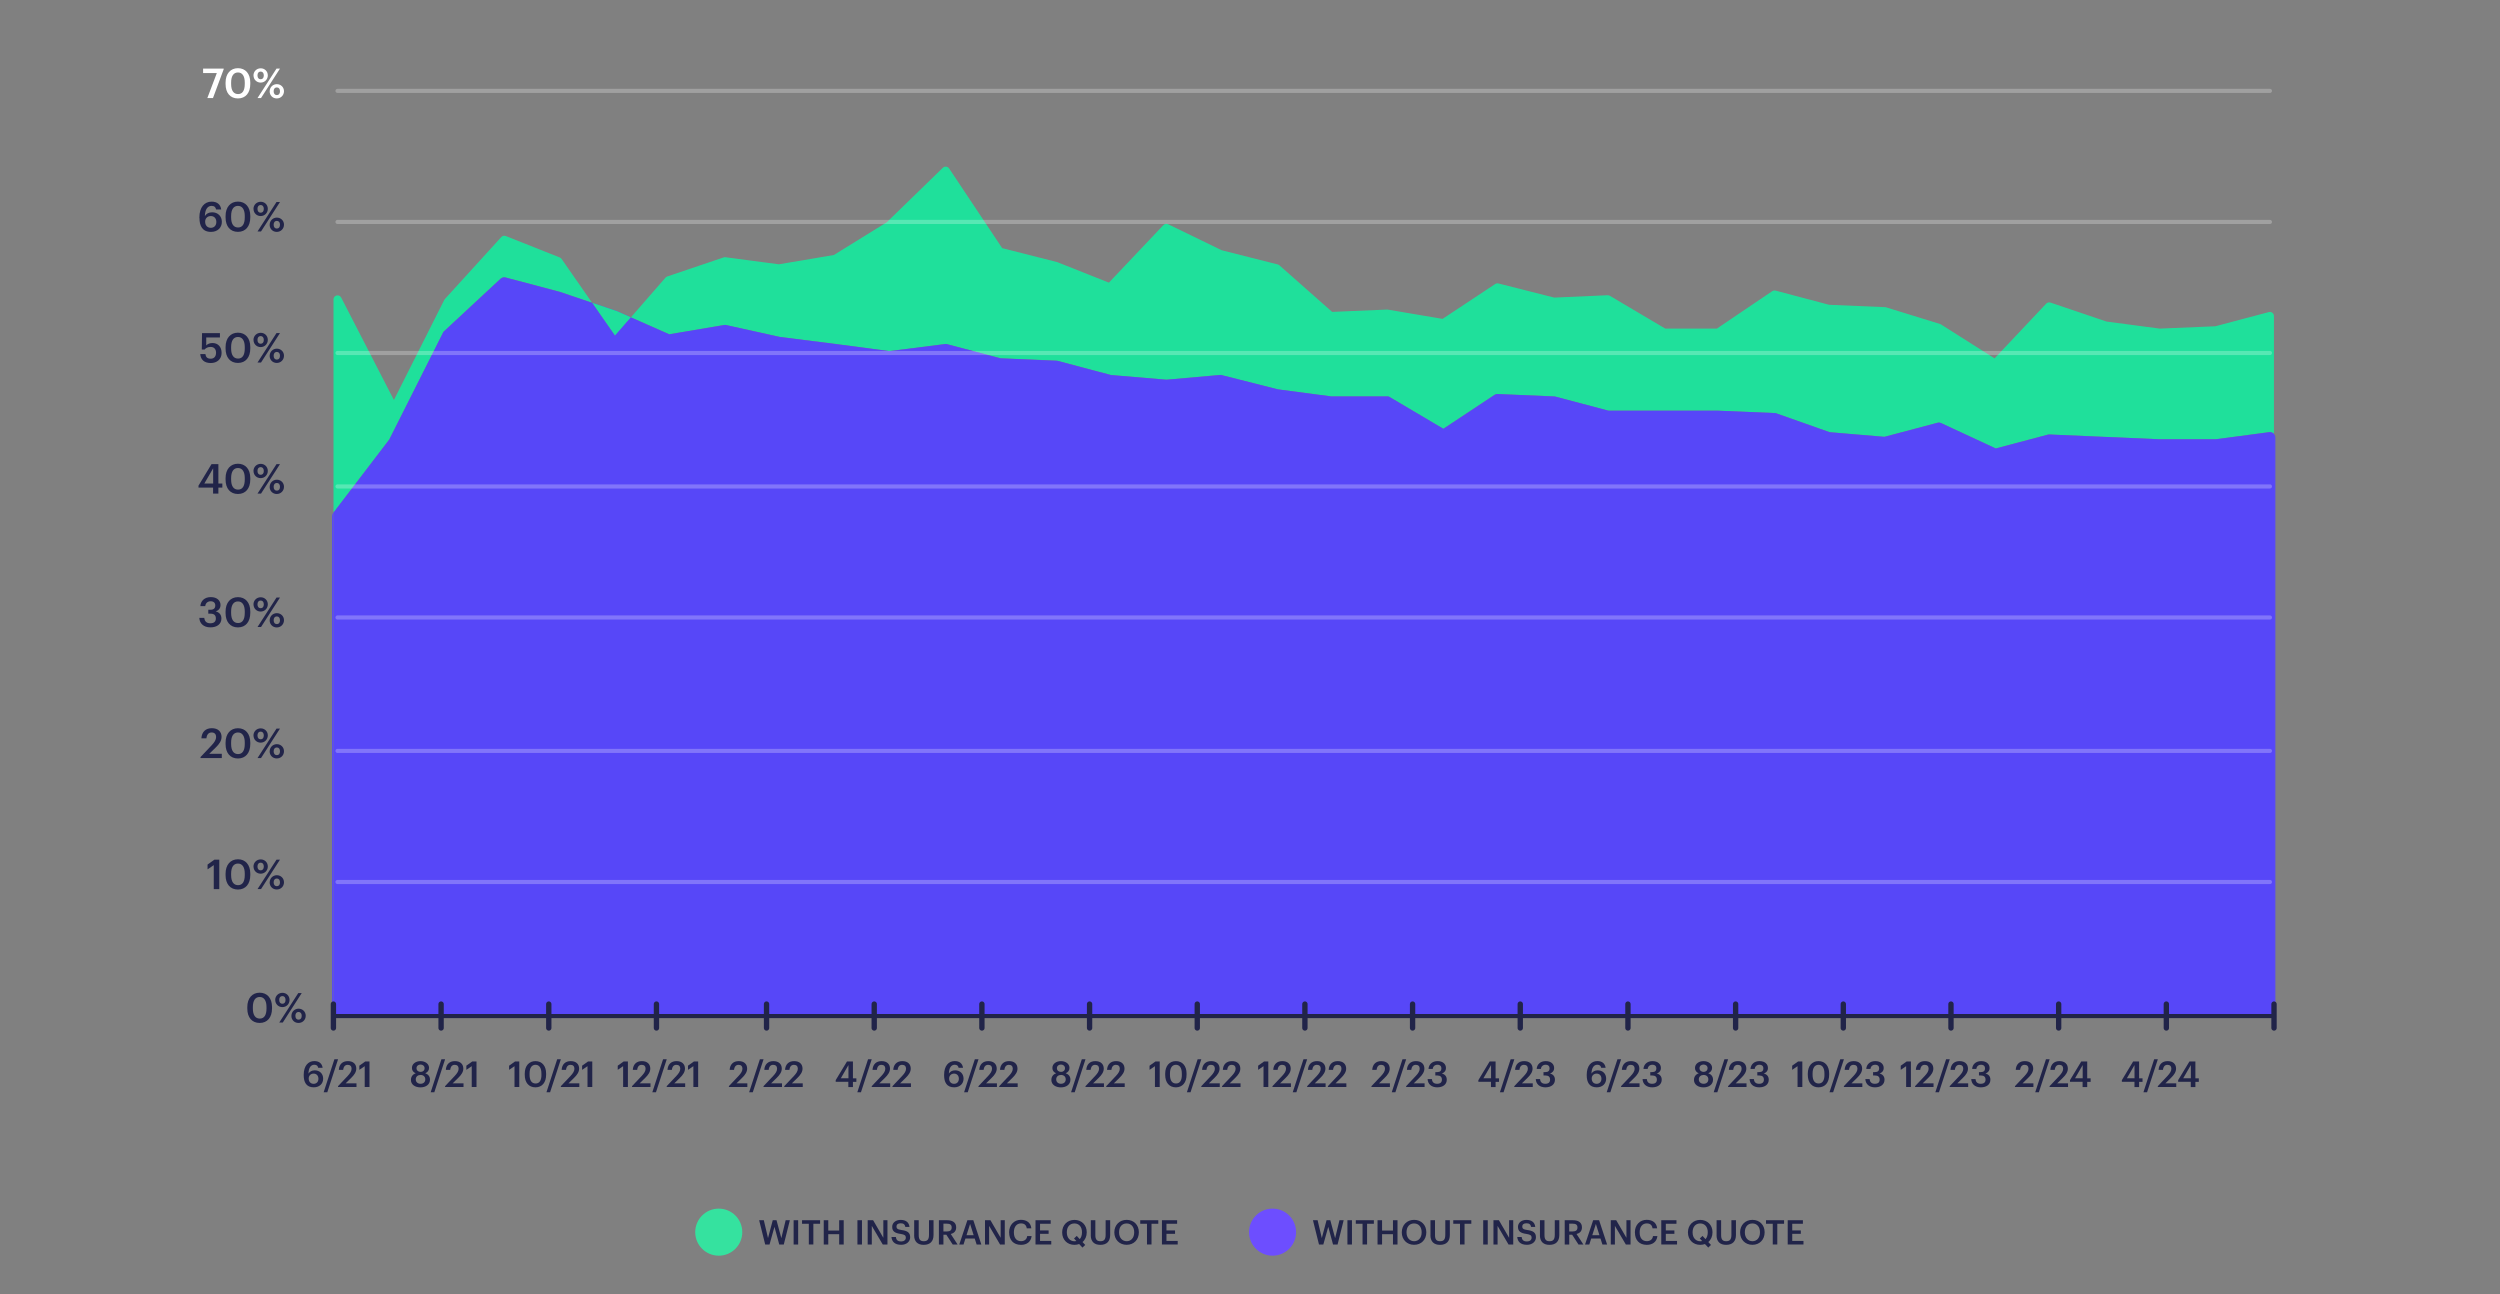 <?xml version="1.0" encoding="UTF-8"?><svg xmlns="http://www.w3.org/2000/svg" viewBox="0 0 612 316.83"><rect x="0" y="0" width="612" height="316.83" fill="#808080" stroke="none"/><defs><style>.cls-1{fill:#6d4eff;}.cls-1,.cls-2,.cls-3,.cls-4,.cls-5,.cls-6,.cls-7,.cls-8{stroke-width:0px;}.cls-2,.cls-4{fill:#5747f8;}.cls-3,.cls-4{mix-blend-mode:multiply;}.cls-3,.cls-8{fill:#1fe09b;}.cls-9{stroke-width:1.01px;}.cls-9,.cls-10,.cls-11{fill:none;stroke-linecap:round;stroke-linejoin:round;}.cls-9,.cls-11{stroke:#212449;}.cls-5{fill:#212449;}.cls-6{fill:#35e29f;}.cls-10{stroke:#fff;stroke-width:1.01px;}.cls-11{stroke-width:1.31px;}.cls-12{opacity:.25;}.cls-13{isolation:isolate;}.cls-7{fill:#fff;}</style></defs><g class="cls-13"><g id="Layer_1"><path class="cls-8" d="M108.45,81.44c.07-.14.17-.27.28-.38l13.81-12.83c.33-.31.81-.43,1.25-.31l13.21,3.5,7.93,2.68-7.45-10.71c-.11-.16-.27-.29-.45-.36l-13.21-5.25c-.39-.15-.83-.05-1.11.26l-13.81,15.17c-.06.07-.11.14-.15.22l-12.32,24.49-12.91-25.08c-.21-.41-.67-.62-1.12-.51-.45.11-.76.51-.76.97v52.19l13.67-17.91,13.15-26.14Z"/><path class="cls-8" d="M177.25,79.56c.17-.03.34-.02.51.01l13.15,2.9,13.75,1.74,13.04,1.73,13.64-1.73c.17-.02.34,0,.51.03l13.07,3.46,13.66.58c.1,0,.19.02.28.04l13.09,3.47,13.58,1.15,13.09-1.16c.15-.01.3,0,.44.04l13.73,3.48,13.04,1.73h13.72c.24,0,.47.06.68.19l13.09,7.74,12.51-8.29c.23-.16.5-.24.79-.22l13.81.58c.1,0,.19.02.28.04l13.04,3.46h26.84l13.86.58c.13,0,.26.03.39.07l13.05,4.61,13.41,1.13,12.98-3.44c.3-.08.62-.05.9.08l13.37,6.21,12.74-3.38c.13-.03.25-.05.4-.04l27.02,1.17h13.66s13.12-1.74,13.12-1.74c.39-.05.76.07,1.05.32.05.04.08.09.12.13v-28.87c0-.31-.14-.6-.39-.79-.25-.19-.57-.25-.87-.17l-13.1,3.47-13.61.57-13.02-1.73-13.71-4.64c-.37-.12-.78-.02-1.05.26l-12.64,13.4-13.11-8.31c-.07-.05-.16-.08-.24-.11l-13.21-4.08c-.08-.03-.17-.04-.25-.04l-13.7-.58-13.1-3.47c-.28-.07-.58-.02-.82.14l-13.55,9.16h-12.63l-13.57-8.03c-.17-.1-.36-.14-.55-.14l-13.06.58-13.66-3.46c-.27-.07-.56-.02-.8.14l-12.88,8.53-13.42-2.27c-.07-.01-.14-.02-.21-.01l-13.4.57-12.91-11.4c-.12-.11-.26-.18-.42-.22l-13.71-3.47-13.11-6.37c-.39-.19-.86-.1-1.16.21l-13.34,14.09-12.58-5s-.08-.03-.12-.04l-13.43-3.41-12.99-19.51c-.17-.25-.43-.41-.73-.44-.3-.03-.59.07-.8.28l-13.73,13.34-12.95,8.01-13.47,2.28-13.06-1.73c-.15-.02-.31,0-.45.04l-13.81,4.67c-.17.06-.32.16-.43.29l-8.46,9.71,9.38,4.14,13.41-2.27Z"/><path class="cls-4" d="M154.46,77.68l-3.46-1.53s-.07-.03-.11-.04l-5.96-2.01,5.62,8.07,3.91-4.49Z"/><path class="cls-3" d="M154.46,77.68l-3.46-1.53s-.07-.03-.11-.04l-5.96-2.01,5.62,8.07,3.91-4.49Z"/><path class="cls-2" d="M556.68,106.25v141.48c0,.55-.45,1-1,1H82.62c-.55,0-1-.45-1-1v-122.24l-.06.08c-.18.23-.27.52-.27.81v121.36c0,.74.6,1.33,1.33,1.33h473.06c.74,0,1.33-.6,1.33-1.33V107.12c0-.32-.12-.63-.33-.87Z"/><path class="cls-2" d="M81.62,248.73h475.06V106.25s-.08-.09-.12-.13c-.29-.25-.67-.37-1.05-.32l-13.12,1.74h-13.66s-27.02-1.17-27.02-1.17c-.14,0-.27,0-.4.04l-12.74,3.38-13.37-6.21c-.28-.13-.6-.16-.9-.08l-12.98,3.44-13.41-1.13-13.19-4.66-.1-.02-14.01-.59h-26.84l-13.14-3.48h-.07s-13.92-.6-13.92-.6c-.29-.02-.56.06-.79.22l-12.51,8.29-13.33-7.88c-.05-.03-.11-.05-.17-.05h-13.99l-13.04-1.73-13.9-3.52s-.07-.01-.11,0l-13.26,1.17-13.58-1.15-13.2-3.5h-.07s-13.77-.59-13.77-.59l-13.26-3.51s-.08-.01-.13,0l-13.83,1.75-13.04-1.73-13.75-1.74-13.34-2.95s-.08-.01-.13,0l-13.61,2.3-9.38-4.14-3.91,4.49-5.62-8.07-7.93-2.68-13.21-3.5c-.44-.12-.91,0-1.25.31l-13.94,12.96s-.05.06-.07.09l-13.23,26.3-13.67,17.91v123.24Z"/><path class="cls-5" d="M185.85,298.71h1.13l1.03,4.37,1.16-4.37h.92l1.18,4.39,1.06-4.39h1.03l-1.49,5.95h-1.11l-1.17-4.33-1.21,4.33h-1.06l-1.48-5.95Z"/><path class="cls-5" d="M194.28,298.71h1.11v5.95h-1.11v-5.95Z"/><path class="cls-5" d="M197.99,299.58h-1.65v-.87h4.42v.87h-1.65v5.07h-1.11v-5.07Z"/><path class="cls-5" d="M201.65,298.71h1.11v2.53h2.67v-2.53h1.11v5.95h-1.11v-2.53h-2.67v2.53h-1.11v-5.95Z"/><path class="cls-5" d="M209.9,298.71h1.11v5.95h-1.11v-5.95Z"/><path class="cls-5" d="M212.42,298.71h1.32l2.5,4.3v-4.3h1.01v5.95h-1.15l-2.68-4.56v4.56h-1.01v-5.95Z"/><path class="cls-5" d="M218.25,302.81h1.06c.07.6.32,1.1,1.32,1.1.66,0,1.12-.37,1.12-.92s-.27-.76-1.24-.92c-1.42-.19-2.1-.62-2.1-1.74,0-.97.83-1.7,2.07-1.7s2.05.58,2.16,1.72h-1.01c-.11-.62-.47-.89-1.15-.89s-1.02.32-1.02.78c0,.48.2.72,1.23.87,1.4.19,2.12.59,2.12,1.78,0,1.03-.87,1.84-2.19,1.84-1.62,0-2.3-.81-2.39-1.93Z"/><path class="cls-5" d="M223.79,302.39v-3.68h1.11v3.6c0,1.09.35,1.54,1.23,1.54s1.29-.38,1.29-1.61v-3.53h1.11v3.62c0,1.55-.84,2.41-2.41,2.41-1.49,0-2.34-.81-2.34-2.34Z"/><path class="cls-5" d="M229.85,298.71h2c1.31,0,2.22.53,2.22,1.75v.03c0,.93-.58,1.41-1.32,1.6l1.67,2.57h-1.2l-1.56-2.4h-.71v2.4h-1.11v-5.95ZM231.84,301.46c.74,0,1.13-.32,1.13-.95v-.03c0-.68-.42-.92-1.13-.92h-.89v1.9h.89Z"/><path class="cls-5" d="M236.82,298.71h1.45l1.96,5.95h-1.15l-.47-1.47h-2.27l-.47,1.47h-1.04l1.99-5.95ZM236.6,302.38h1.75l-.87-2.76-.88,2.76Z"/><path class="cls-5" d="M241.14,298.71h1.32l2.5,4.3v-4.3h1.01v5.95h-1.15l-2.68-4.56v4.56h-1.01v-5.95Z"/><path class="cls-5" d="M247.03,301.72v-.07c0-1.79,1.23-3.04,2.89-3.04,1.36,0,2.42.68,2.55,2.08h-1.12c-.12-.79-.57-1.2-1.42-1.2-1.05,0-1.73.82-1.73,2.15v.07c0,1.34.64,2.13,1.74,2.13.82,0,1.41-.42,1.52-1.25h1.08c-.17,1.43-1.19,2.15-2.6,2.15-1.86,0-2.9-1.19-2.9-3.02Z"/><path class="cls-5" d="M253.49,298.71h3.72v.87h-2.61v1.63h2.1v.83h-2.1v1.74h2.75v.87h-3.86v-5.95Z"/><path class="cls-5" d="M264.18,304.54c-.34.12-.73.2-1.15.2-1.82,0-3.01-1.31-3.01-3.02v-.07c0-1.74,1.25-3.02,3.01-3.02s3,1.26,3,2.99v.07c0,.98-.38,1.81-1.03,2.36l.66.71-.67.65-.81-.87ZM263.5,303.81l-.58-.63.67-.63.73.79c.35-.38.55-.95.55-1.65v-.07c0-1.22-.68-2.12-1.85-2.12s-1.86.86-1.86,2.14v.07c0,1.33.8,2.15,1.87,2.15.17,0,.32-.02.47-.05Z"/><path class="cls-5" d="M267.03,302.39v-3.68h1.11v3.6c0,1.09.35,1.54,1.23,1.54s1.29-.38,1.29-1.61v-3.53h1.11v3.62c0,1.55-.84,2.41-2.41,2.41-1.49,0-2.34-.81-2.34-2.34Z"/><path class="cls-5" d="M272.79,301.72v-.07c0-1.74,1.25-3.03,3.01-3.03s2.99,1.26,2.99,3v.07c0,1.74-1.19,3.04-2.99,3.04s-3.01-1.31-3.01-3.02ZM277.65,301.7v-.07c0-1.22-.68-2.13-1.85-2.13s-1.85.86-1.85,2.14v.07c0,1.3.79,2.14,1.87,2.14s1.83-.86,1.83-2.15Z"/><path class="cls-5" d="M280.79,299.58h-1.66v-.87h4.42v.87h-1.66v5.07h-1.11v-5.07Z"/><path class="cls-5" d="M284.44,298.71h3.72v.87h-2.61v1.63h2.1v.83h-2.1v1.74h2.75v.87h-3.86v-5.95Z"/><circle class="cls-6" cx="175.95" cy="301.63" r="5.76"/><path class="cls-5" d="M321.42,298.71h1.13l1.03,4.37,1.16-4.37h.92l1.18,4.39,1.06-4.39h1.03l-1.49,5.95h-1.11l-1.17-4.33-1.21,4.33h-1.06l-1.48-5.95Z"/><path class="cls-5" d="M329.85,298.71h1.11v5.95h-1.11v-5.95Z"/><path class="cls-5" d="M333.56,299.58h-1.66v-.87h4.42v.87h-1.66v5.07h-1.11v-5.07Z"/><path class="cls-5" d="M337.22,298.71h1.11v2.53h2.67v-2.53h1.11v5.95h-1.11v-2.53h-2.67v2.53h-1.11v-5.95Z"/><path class="cls-5" d="M343.16,301.72v-.07c0-1.74,1.25-3.03,3.01-3.03s2.99,1.26,2.99,3v.07c0,1.74-1.19,3.04-2.99,3.04s-3.01-1.31-3.01-3.02ZM348.02,301.7v-.07c0-1.22-.68-2.13-1.85-2.13s-1.85.86-1.85,2.14v.07c0,1.3.79,2.14,1.87,2.14s1.83-.86,1.83-2.15Z"/><path class="cls-5" d="M350.18,302.39v-3.68h1.11v3.6c0,1.09.35,1.54,1.23,1.54s1.29-.38,1.29-1.61v-3.53h1.11v3.62c0,1.55-.84,2.41-2.41,2.41-1.49,0-2.34-.81-2.34-2.34Z"/><path class="cls-5" d="M357.42,299.58h-1.66v-.87h4.42v.87h-1.66v5.07h-1.11v-5.07Z"/><path class="cls-5" d="M363.09,298.71h1.11v5.95h-1.11v-5.95Z"/><path class="cls-5" d="M365.61,298.71h1.32l2.5,4.3v-4.3h1.01v5.95h-1.15l-2.68-4.56v4.56h-1.01v-5.95Z"/><path class="cls-5" d="M371.44,302.81h1.06c.07.6.32,1.1,1.32,1.1.66,0,1.12-.37,1.12-.92s-.27-.76-1.24-.92c-1.42-.19-2.1-.62-2.1-1.74,0-.97.83-1.7,2.07-1.7s2.05.58,2.16,1.72h-1.01c-.11-.62-.47-.89-1.15-.89s-1.02.32-1.02.78c0,.48.2.72,1.23.87,1.4.19,2.12.59,2.12,1.78,0,1.03-.87,1.84-2.19,1.84-1.62,0-2.3-.81-2.39-1.93Z"/><path class="cls-5" d="M376.98,302.39v-3.68h1.11v3.6c0,1.09.35,1.54,1.23,1.54s1.29-.38,1.29-1.61v-3.53h1.11v3.62c0,1.55-.84,2.41-2.41,2.41-1.49,0-2.34-.81-2.34-2.34Z"/><path class="cls-5" d="M383.04,298.71h2c1.31,0,2.22.53,2.22,1.75v.03c0,.93-.58,1.41-1.32,1.6l1.67,2.57h-1.2l-1.55-2.4h-.71v2.4h-1.11v-5.95ZM385.03,301.46c.74,0,1.13-.32,1.13-.95v-.03c0-.68-.42-.92-1.13-.92h-.89v1.9h.89Z"/><path class="cls-5" d="M390.01,298.71h1.45l1.96,5.95h-1.15l-.47-1.47h-2.27l-.47,1.47h-1.04l1.99-5.95ZM389.79,302.38h1.75l-.87-2.76-.88,2.76Z"/><path class="cls-5" d="M394.33,298.71h1.32l2.5,4.3v-4.3h1.01v5.95h-1.15l-2.68-4.56v4.56h-1.01v-5.95Z"/><path class="cls-5" d="M400.22,301.72v-.07c0-1.79,1.23-3.04,2.89-3.04,1.36,0,2.42.68,2.55,2.08h-1.12c-.12-.79-.57-1.2-1.42-1.2-1.05,0-1.73.82-1.73,2.15v.07c0,1.34.64,2.13,1.74,2.13.82,0,1.41-.42,1.52-1.25h1.08c-.17,1.43-1.19,2.15-2.6,2.15-1.86,0-2.9-1.19-2.9-3.02Z"/><path class="cls-5" d="M406.68,298.71h3.72v.87h-2.61v1.63h2.1v.83h-2.1v1.74h2.75v.87h-3.86v-5.95Z"/><path class="cls-5" d="M417.37,304.54c-.34.12-.73.2-1.15.2-1.82,0-3.01-1.31-3.01-3.02v-.07c0-1.74,1.25-3.02,3.01-3.02s3,1.26,3,2.99v.07c0,.98-.38,1.81-1.03,2.36l.66.71-.67.65-.81-.87ZM416.69,303.81l-.58-.63.67-.63.73.79c.35-.38.55-.95.55-1.65v-.07c0-1.22-.68-2.12-1.85-2.12s-1.86.86-1.86,2.14v.07c0,1.33.8,2.15,1.87,2.15.17,0,.32-.02.47-.05Z"/><path class="cls-5" d="M420.22,302.39v-3.68h1.11v3.6c0,1.09.35,1.54,1.23,1.54s1.29-.38,1.29-1.61v-3.53h1.11v3.62c0,1.55-.84,2.41-2.41,2.41-1.49,0-2.34-.81-2.34-2.34Z"/><path class="cls-5" d="M425.98,301.72v-.07c0-1.74,1.25-3.03,3.01-3.03s2.99,1.26,2.99,3v.07c0,1.74-1.19,3.04-2.99,3.04s-3.01-1.31-3.01-3.02ZM430.84,301.7v-.07c0-1.22-.68-2.13-1.85-2.13s-1.85.86-1.85,2.14v.07c0,1.3.79,2.14,1.87,2.14s1.83-.86,1.83-2.15Z"/><path class="cls-5" d="M433.98,299.58h-1.66v-.87h4.42v.87h-1.66v5.07h-1.11v-5.07Z"/><path class="cls-5" d="M437.63,298.71h3.72v.87h-2.61v1.63h2.1v.83h-2.1v1.74h2.75v.87h-3.86v-5.95Z"/><circle class="cls-1" cx="311.52" cy="301.63" r="5.76"/><g class="cls-12"><path class="cls-10" d="M82.62,22.25h473.06M82.62,54.33h473.06M82.62,86.41h473.06M82.62,119.08h473.06M82.62,151.16h473.06M82.62,183.82h473.06M82.62,215.91h473.06"/></g><path class="cls-5" d="M60.54,246.9v-.36c0-2.19,1.21-3.53,3.03-3.53s3.02,1.33,3.02,3.5v.36c0,2.17-1.13,3.55-3.02,3.55s-3.03-1.35-3.03-3.52ZM65.24,246.87v-.35c0-1.53-.58-2.46-1.66-2.46s-1.68.87-1.68,2.47v.36c0,1.63.63,2.46,1.7,2.46s1.64-.85,1.64-2.48Z"/><path class="cls-5" d="M67.37,244.79c0-1.01.8-1.75,1.77-1.75s1.74.73,1.74,1.74-.77,1.76-1.75,1.76-1.75-.75-1.75-1.75ZM73.01,243.11h.85l-4.64,7.21h-.86l4.65-7.21ZM69.9,244.78c0-.58-.29-.94-.77-.94s-.78.33-.78.94.3.94.78.94.77-.34.77-.94ZM71.34,248.68c0-1.01.79-1.76,1.75-1.76s1.75.73,1.75,1.74-.78,1.76-1.77,1.76-1.74-.75-1.74-1.74ZM73.86,248.67c0-.58-.29-.94-.77-.94s-.78.33-.78.94.3.94.78.94.77-.34.77-.94Z"/><path class="cls-5" d="M52.33,211.78l-1.52,1.04v-1.18l1.67-1.19h1.2v7.21h-1.35v-5.88Z"/><path class="cls-5" d="M55.22,214.24v-.36c0-2.19,1.21-3.53,3.03-3.53s3.02,1.33,3.02,3.5v.36c0,2.17-1.13,3.55-3.02,3.55s-3.03-1.35-3.03-3.52ZM59.92,214.21v-.35c0-1.53-.58-2.46-1.66-2.46s-1.68.87-1.68,2.47v.36c0,1.63.63,2.46,1.7,2.46s1.64-.85,1.64-2.48Z"/><path class="cls-5" d="M62.05,212.13c0-1.01.8-1.75,1.77-1.75s1.74.73,1.74,1.74-.77,1.76-1.75,1.76-1.75-.75-1.75-1.75ZM67.69,210.44h.85l-4.64,7.21h-.86l4.65-7.21ZM64.58,212.12c0-.58-.29-.94-.77-.94s-.78.33-.78.94.3.94.78.94.77-.34.77-.94ZM66.02,216.01c0-1.01.79-1.76,1.75-1.76s1.75.73,1.75,1.74-.78,1.76-1.77,1.76-1.74-.75-1.74-1.74ZM68.54,216c0-.58-.29-.94-.77-.94s-.78.33-.78.94.3.94.78.94.77-.34.77-.94Z"/><path class="cls-5" d="M49.08,185.33l2.72-2.87c.69-.73,1.1-1.36,1.1-2.05s-.38-1.1-1.08-1.1-1.17.41-1.29,1.43h-1.23c.09-1.57,1.04-2.48,2.56-2.48s2.38.86,2.38,2.13c0,.94-.55,1.75-1.41,2.58l-1.6,1.56h3.07v1.04h-5.21v-.24Z"/><path class="cls-5" d="M55.22,182.16v-.36c0-2.19,1.21-3.53,3.03-3.53s3.02,1.33,3.02,3.5v.36c0,2.17-1.13,3.55-3.02,3.55s-3.03-1.35-3.03-3.52ZM59.92,182.12v-.35c0-1.53-.58-2.46-1.66-2.46s-1.68.87-1.68,2.47v.36c0,1.63.63,2.46,1.7,2.46s1.64-.85,1.64-2.48Z"/><path class="cls-5" d="M62.05,180.05c0-1.01.8-1.75,1.77-1.75s1.74.73,1.74,1.73-.77,1.77-1.75,1.77-1.75-.75-1.75-1.75ZM67.69,178.36h.85l-4.64,7.21h-.86l4.65-7.21ZM64.58,180.04c0-.58-.29-.94-.77-.94s-.78.33-.78.94.3.94.78.94.77-.34.77-.94ZM66.02,183.93c0-1.01.79-1.76,1.75-1.76s1.75.73,1.75,1.74-.78,1.76-1.77,1.76-1.74-.75-1.74-1.74ZM68.54,183.92c0-.58-.29-.94-.77-.94s-.78.33-.78.94.3.94.78.94.77-.34.77-.94Z"/><path class="cls-5" d="M48.79,151.26h1.22c.07.76.49,1.32,1.46,1.32s1.37-.45,1.37-1.17c0-.79-.42-1.18-1.3-1.18h-.55v-.96h.51c.83,0,1.2-.38,1.2-1.06,0-.58-.37-1.02-1.12-1.02s-1.26.46-1.34,1.19h-1.19c.07-1.25,1.01-2.21,2.55-2.21s2.38.87,2.38,1.94c0,.82-.47,1.31-1.17,1.57.84.19,1.39.79,1.39,1.74,0,1.33-1.05,2.16-2.7,2.16s-2.65-.95-2.71-2.33Z"/><path class="cls-5" d="M55.22,150.07v-.36c0-2.19,1.21-3.53,3.03-3.53s3.02,1.33,3.02,3.5v.36c0,2.17-1.13,3.55-3.02,3.55s-3.03-1.35-3.03-3.52ZM59.92,150.04v-.35c0-1.53-.58-2.46-1.66-2.46s-1.68.87-1.68,2.47v.36c0,1.63.63,2.46,1.7,2.46s1.64-.85,1.64-2.48Z"/><path class="cls-5" d="M62.05,147.96c0-1.01.8-1.75,1.77-1.75s1.74.73,1.74,1.73-.77,1.77-1.75,1.77-1.75-.75-1.75-1.75ZM67.69,146.28h.85l-4.64,7.21h-.86l4.65-7.21ZM64.58,147.95c0-.58-.29-.94-.77-.94s-.78.33-.78.94.3.94.78.94.77-.34.77-.94ZM66.02,151.85c0-1.01.79-1.75,1.75-1.75s1.75.73,1.75,1.73-.78,1.77-1.77,1.77-1.74-.75-1.74-1.75ZM68.54,151.84c0-.58-.29-.94-.77-.94s-.78.33-.78.94.3.94.78.94.77-.34.77-.94Z"/><path class="cls-5" d="M52.16,119.36h-3.57v-.47l3.19-5.27h1.68v4.75h.97v1h-.97v1.46h-1.3v-1.46ZM52.18,118.37v-3.73l-2.16,3.73h2.16Z"/><path class="cls-5" d="M55.22,117.41v-.36c0-2.19,1.21-3.53,3.03-3.53s3.02,1.33,3.02,3.5v.36c0,2.17-1.13,3.55-3.02,3.55s-3.03-1.35-3.03-3.52ZM59.92,117.38v-.35c0-1.53-.58-2.46-1.66-2.46s-1.68.87-1.68,2.47v.36c0,1.63.63,2.46,1.7,2.46s1.64-.85,1.64-2.48Z"/><path class="cls-5" d="M62.05,115.3c0-1.01.8-1.75,1.77-1.75s1.74.73,1.74,1.73-.77,1.77-1.75,1.77-1.75-.75-1.75-1.75ZM67.69,113.62h.85l-4.64,7.21h-.86l4.65-7.21ZM64.58,115.29c0-.58-.29-.94-.77-.94s-.78.33-.78.94.3.94.78.94.77-.34.77-.94ZM66.02,119.18c0-1.01.79-1.75,1.75-1.75s1.75.73,1.75,1.73-.78,1.77-1.77,1.77-1.74-.75-1.74-1.75ZM68.54,119.17c0-.58-.29-.94-.77-.94s-.78.33-.78.94.3.94.78.94.77-.34.77-.94Z"/><path class="cls-5" d="M49.03,86.68h1.25c.11.67.38,1.13,1.31,1.13.83,0,1.3-.57,1.3-1.46s-.5-1.42-1.3-1.42c-.74,0-1.18.25-1.5.63h-.69l.06-4.01h4.38v1.06h-3.35v1.96c.27-.32.78-.6,1.54-.6,1.3,0,2.22.91,2.22,2.42s-1.1,2.48-2.65,2.48c-1.69,0-2.49-.93-2.57-2.17Z"/><path class="cls-5" d="M55.22,85.33v-.36c0-2.19,1.21-3.53,3.03-3.53s3.02,1.33,3.02,3.5v.36c0,2.17-1.13,3.55-3.02,3.55s-3.03-1.35-3.03-3.52ZM59.92,85.3v-.35c0-1.53-.58-2.46-1.66-2.46s-1.68.87-1.68,2.47v.36c0,1.63.63,2.46,1.7,2.46s1.64-.85,1.64-2.48Z"/><path class="cls-5" d="M62.05,83.22c0-1.01.8-1.75,1.77-1.75s1.74.73,1.74,1.73-.77,1.77-1.75,1.77-1.75-.75-1.75-1.75ZM67.69,81.53h.85l-4.64,7.21h-.86l4.65-7.21ZM64.58,83.21c0-.58-.29-.94-.77-.94s-.78.33-.78.94.3.94.78.94.77-.34.77-.94ZM66.02,87.1c0-1.01.79-1.75,1.75-1.75s1.75.73,1.75,1.73-.78,1.77-1.77,1.77-1.74-.75-1.74-1.75ZM68.54,87.09c0-.58-.29-.94-.77-.94s-.78.33-.78.94.3.94.78.94.77-.34.77-.94Z"/><path class="cls-5" d="M48.81,53.39v-.17c0-2.5,1.26-3.86,2.99-3.86,1.31,0,2.18.65,2.35,1.91h-1.25c-.13-.54-.41-.87-1.11-.87-.97,0-1.6.86-1.64,2.5.33-.56.93-.93,1.79-.93,1.38,0,2.37.95,2.37,2.35s-1.03,2.45-2.66,2.45c-2.1,0-2.82-1.47-2.82-3.38ZM52.96,54.34c0-.87-.52-1.45-1.35-1.45s-1.39.57-1.39,1.37c0,.96.58,1.51,1.39,1.51s1.35-.57,1.35-1.43Z"/><path class="cls-5" d="M55.22,53.24v-.36c0-2.19,1.21-3.53,3.03-3.53s3.02,1.33,3.02,3.5v.36c0,2.17-1.13,3.55-3.02,3.55s-3.03-1.35-3.03-3.52ZM59.92,53.21v-.35c0-1.53-.58-2.46-1.66-2.46s-1.68.87-1.68,2.47v.36c0,1.63.63,2.46,1.7,2.46s1.64-.85,1.64-2.48Z"/><path class="cls-5" d="M62.05,51.14c0-1.01.8-1.75,1.77-1.75s1.74.73,1.74,1.73-.77,1.77-1.75,1.77-1.75-.75-1.75-1.75ZM67.69,49.45h.85l-4.64,7.21h-.86l4.65-7.21ZM64.58,51.13c0-.58-.29-.94-.77-.94s-.78.33-.78.94.3.94.78.94.77-.34.77-.94ZM66.02,55.02c0-1.01.79-1.75,1.75-1.75s1.75.73,1.75,1.73-.78,1.77-1.77,1.77-1.74-.75-1.74-1.75ZM68.54,55.01c0-.58-.29-.94-.77-.94s-.78.33-.78.94.3.94.78.94.77-.34.77-.94Z"/><path class="cls-7" d="M53.08,17.88h-3.36v-1.09h5.04v.16l-2.62,7.05h-1.38l2.32-6.12Z"/><path class="cls-7" d="M55.22,20.58v-.36c0-2.19,1.21-3.53,3.03-3.53s3.02,1.33,3.02,3.5v.36c0,2.17-1.13,3.55-3.02,3.55s-3.03-1.35-3.03-3.52ZM59.92,20.55v-.35c0-1.53-.58-2.46-1.66-2.46s-1.68.87-1.68,2.47v.36c0,1.63.63,2.46,1.7,2.46s1.64-.85,1.64-2.48Z"/><path class="cls-7" d="M62.05,18.47c0-1.01.8-1.75,1.77-1.75s1.74.73,1.74,1.73-.77,1.77-1.75,1.77-1.75-.75-1.75-1.75ZM67.69,16.79h.85l-4.64,7.21h-.86l4.65-7.21ZM64.58,18.46c0-.58-.29-.94-.77-.94s-.78.33-.78.94.3.94.78.94.77-.34.77-.94ZM66.02,22.35c0-1.01.79-1.75,1.75-1.75s1.75.73,1.75,1.73-.78,1.77-1.77,1.77-1.74-.75-1.74-1.75ZM68.54,22.34c0-.58-.29-.94-.77-.94s-.78.33-.78.94.3.94.78.94.77-.34.77-.94Z"/><path class="cls-5" d="M74.35,263.25v-.15c0-2.17,1.09-3.35,2.59-3.35,1.14,0,1.89.56,2.04,1.65h-1.08c-.11-.47-.36-.75-.96-.75-.84,0-1.39.74-1.43,2.17.29-.48.8-.8,1.55-.8,1.2,0,2.05.82,2.05,2.04s-.89,2.12-2.31,2.12c-1.82,0-2.45-1.28-2.45-2.93ZM77.95,264.08c0-.75-.46-1.26-1.17-1.26s-1.21.5-1.21,1.19c0,.83.5,1.31,1.21,1.31s1.17-.5,1.17-1.24Z"/><path class="cls-5" d="M81.86,259.31h.9l-2.64,8.08h-.89l2.63-8.08Z"/><path class="cls-5" d="M82.76,265.88l2.36-2.49c.59-.63.95-1.18.95-1.77s-.33-.95-.94-.95-1.01.36-1.12,1.24h-1.07c.08-1.36.9-2.15,2.22-2.15s2.06.74,2.06,1.84c0,.81-.48,1.52-1.22,2.24l-1.39,1.36h2.66v.9h-4.52v-.21Z"/><path class="cls-5" d="M89.28,261l-1.32.9v-1.02l1.45-1.03h1.04v6.25h-1.17v-5.1Z"/><path class="cls-5" d="M100.6,264.33c0-.79.47-1.35,1.17-1.59-.58-.23-.93-.68-.93-1.3,0-1.06,1.01-1.68,2.1-1.68s2.09.63,2.09,1.66c0,.64-.37,1.07-.93,1.31.73.26,1.16.8,1.16,1.57,0,1.23-1.07,1.89-2.33,1.89s-2.34-.63-2.34-1.85ZM104.11,264.22c0-.69-.51-1.07-1.15-1.07s-1.18.38-1.18,1.08.54,1.08,1.17,1.08c.66,0,1.16-.38,1.16-1.08ZM103.94,261.49c0-.53-.43-.89-.99-.89s-.99.34-.99.9.46.9,1.01.9.97-.34.97-.91Z"/><path class="cls-5" d="M108.06,259.31h.9l-2.64,8.08h-.89l2.63-8.08Z"/><path class="cls-5" d="M108.96,265.88l2.36-2.49c.59-.63.95-1.18.95-1.77s-.33-.95-.94-.95-1.01.36-1.12,1.24h-1.07c.08-1.36.9-2.15,2.22-2.15s2.06.74,2.06,1.84c0,.81-.48,1.52-1.22,2.24l-1.39,1.36h2.66v.9h-4.52v-.21Z"/><path class="cls-5" d="M115.48,261l-1.32.9v-1.02l1.45-1.03h1.04v6.25h-1.17v-5.1Z"/><path class="cls-5" d="M125.95,261l-1.32.9v-1.02l1.45-1.03h1.04v6.25h-1.17v-5.1Z"/><path class="cls-5" d="M128.46,263.13v-.31c0-1.9,1.05-3.06,2.62-3.06s2.61,1.15,2.61,3.03v.31c0,1.88-.98,3.08-2.61,3.08s-2.62-1.17-2.62-3.05ZM132.54,263.1v-.31c0-1.33-.51-2.13-1.44-2.13s-1.46.75-1.46,2.14v.31c0,1.42.54,2.13,1.48,2.13s1.43-.74,1.43-2.15Z"/><path class="cls-5" d="M136.4,259.31h.9l-2.64,8.08h-.89l2.63-8.08Z"/><path class="cls-5" d="M137.31,265.88l2.36-2.49c.59-.63.95-1.18.95-1.77s-.33-.95-.94-.95-1.01.36-1.12,1.24h-1.07c.08-1.36.9-2.15,2.22-2.15s2.06.74,2.06,1.84c0,.81-.48,1.52-1.22,2.24l-1.39,1.36h2.66v.9h-4.52v-.21Z"/><path class="cls-5" d="M143.82,261l-1.32.9v-1.02l1.45-1.03h1.04v6.25h-1.17v-5.1Z"/><path class="cls-5" d="M152.54,261l-1.32.9v-1.02l1.45-1.03h1.04v6.25h-1.17v-5.1Z"/><path class="cls-5" d="M154.73,265.88l2.36-2.49c.59-.63.95-1.18.95-1.77s-.33-.95-.94-.95-1.01.36-1.12,1.24h-1.07c.08-1.36.9-2.15,2.22-2.15s2.06.74,2.06,1.84c0,.81-.48,1.52-1.22,2.24l-1.39,1.36h2.66v.9h-4.52v-.21Z"/><path class="cls-5" d="M162.32,259.31h.9l-2.64,8.08h-.89l2.63-8.08Z"/><path class="cls-5" d="M163.22,265.88l2.36-2.49c.59-.63.95-1.18.95-1.77s-.33-.95-.94-.95-1.01.36-1.12,1.24h-1.07c.08-1.36.9-2.15,2.22-2.15s2.06.74,2.06,1.84c0,.81-.48,1.52-1.22,2.24l-1.39,1.36h2.66v.9h-4.52v-.21Z"/><path class="cls-5" d="M169.74,261l-1.32.9v-1.02l1.45-1.03h1.04v6.25h-1.17v-5.1Z"/><path class="cls-5" d="M178.44,265.88l2.36-2.49c.59-.63.95-1.18.95-1.77s-.33-.95-.94-.95-1.01.36-1.12,1.24h-1.07c.08-1.36.9-2.15,2.22-2.15s2.06.74,2.06,1.84c0,.81-.48,1.52-1.22,2.24l-1.39,1.36h2.66v.9h-4.52v-.21Z"/><path class="cls-5" d="M186.02,259.31h.9l-2.64,8.08h-.89l2.63-8.08Z"/><path class="cls-5" d="M186.92,265.88l2.36-2.49c.59-.63.95-1.18.95-1.77s-.33-.95-.94-.95-1.01.36-1.12,1.24h-1.07c.08-1.36.9-2.15,2.22-2.15s2.06.74,2.06,1.84c0,.81-.48,1.52-1.22,2.24l-1.39,1.36h2.66v.9h-4.52v-.21Z"/><path class="cls-5" d="M192,265.88l2.36-2.49c.59-.63.95-1.18.95-1.77s-.33-.95-.94-.95-1.01.36-1.12,1.24h-1.07c.08-1.36.9-2.15,2.22-2.15s2.06.74,2.06,1.84c0,.81-.48,1.52-1.22,2.24l-1.39,1.36h2.66v.9h-4.52v-.21Z"/><path class="cls-5" d="M207.68,264.83h-3.1v-.41l2.76-4.57h1.46v4.12h.84v.87h-.84v1.27h-1.13v-1.27ZM207.7,263.96v-3.23l-1.87,3.23h1.87Z"/><path class="cls-5" d="M212.5,259.31h.9l-2.64,8.08h-.89l2.63-8.08Z"/><path class="cls-5" d="M213.41,265.88l2.36-2.49c.59-.63.95-1.18.95-1.77s-.33-.95-.94-.95-1.01.36-1.12,1.24h-1.07c.08-1.36.9-2.15,2.22-2.15s2.06.74,2.06,1.84c0,.81-.48,1.52-1.22,2.24l-1.39,1.36h2.66v.9h-4.52v-.21Z"/><path class="cls-5" d="M218.49,265.88l2.36-2.49c.59-.63.95-1.18.95-1.77s-.33-.95-.94-.95-1.01.36-1.12,1.24h-1.07c.08-1.36.9-2.15,2.22-2.15s2.06.74,2.06,1.84c0,.81-.48,1.52-1.22,2.24l-1.39,1.36h2.66v.9h-4.52v-.21Z"/><path class="cls-5" d="M231.12,263.25v-.15c0-2.17,1.09-3.35,2.59-3.35,1.14,0,1.89.56,2.04,1.65h-1.08c-.11-.47-.36-.75-.96-.75-.84,0-1.39.74-1.43,2.17.29-.48.8-.8,1.55-.8,1.2,0,2.05.82,2.05,2.04s-.89,2.12-2.31,2.12c-1.82,0-2.45-1.28-2.45-2.93ZM234.73,264.08c0-.75-.46-1.26-1.17-1.26s-1.21.5-1.21,1.19c0,.83.5,1.31,1.21,1.31s1.17-.5,1.17-1.24Z"/><path class="cls-5" d="M238.64,259.31h.9l-2.64,8.08h-.89l2.63-8.08Z"/><path class="cls-5" d="M239.54,265.88l2.36-2.49c.59-.63.95-1.18.95-1.77s-.33-.95-.94-.95-1.01.36-1.12,1.24h-1.07c.08-1.36.9-2.15,2.22-2.15s2.06.74,2.06,1.84c0,.81-.48,1.52-1.22,2.24l-1.39,1.36h2.66v.9h-4.52v-.21Z"/><path class="cls-5" d="M244.62,265.88l2.36-2.49c.59-.63.95-1.18.95-1.77s-.33-.95-.94-.95-1.01.36-1.12,1.24h-1.07c.08-1.36.9-2.15,2.22-2.15s2.06.74,2.06,1.84c0,.81-.48,1.52-1.22,2.24l-1.39,1.36h2.66v.9h-4.52v-.21Z"/><path class="cls-5" d="M257.38,264.33c0-.79.47-1.35,1.17-1.59-.58-.23-.93-.68-.93-1.3,0-1.06,1.01-1.68,2.1-1.68s2.09.63,2.09,1.66c0,.64-.37,1.07-.93,1.31.73.26,1.16.8,1.16,1.57,0,1.23-1.07,1.89-2.33,1.89s-2.34-.63-2.34-1.85ZM260.89,264.22c0-.69-.51-1.07-1.15-1.07s-1.18.38-1.18,1.08.54,1.08,1.17,1.08c.66,0,1.16-.38,1.16-1.08ZM260.71,261.49c0-.53-.43-.89-.99-.89s-.99.34-.99.9.46.9,1.01.9.97-.34.97-.91Z"/><path class="cls-5" d="M264.83,259.31h.9l-2.64,8.08h-.89l2.63-8.08Z"/><path class="cls-5" d="M265.74,265.88l2.36-2.49c.59-.63.95-1.18.95-1.77s-.33-.95-.94-.95-1.01.36-1.12,1.24h-1.07c.08-1.36.9-2.15,2.22-2.15s2.06.74,2.06,1.84c0,.81-.48,1.52-1.22,2.24l-1.39,1.36h2.66v.9h-4.52v-.21Z"/><path class="cls-5" d="M270.82,265.88l2.36-2.49c.59-.63.95-1.18.95-1.77s-.33-.95-.94-.95-1.01.36-1.12,1.24h-1.07c.08-1.36.9-2.15,2.22-2.15s2.06.74,2.06,1.84c0,.81-.48,1.52-1.22,2.24l-1.39,1.36h2.66v.9h-4.52v-.21Z"/><path class="cls-5" d="M282.73,261l-1.32.9v-1.02l1.45-1.03h1.04v6.25h-1.17v-5.1Z"/><path class="cls-5" d="M285.24,263.13v-.31c0-1.9,1.05-3.06,2.62-3.06s2.61,1.15,2.61,3.03v.31c0,1.88-.98,3.08-2.61,3.08s-2.62-1.17-2.62-3.05ZM289.31,263.1v-.31c0-1.33-.51-2.13-1.44-2.13s-1.46.75-1.46,2.14v.31c0,1.42.54,2.13,1.48,2.13s1.43-.74,1.43-2.15Z"/><path class="cls-5" d="M293.18,259.31h.9l-2.64,8.08h-.89l2.63-8.08Z"/><path class="cls-5" d="M294.09,265.88l2.36-2.49c.59-.63.95-1.18.95-1.77s-.33-.95-.94-.95-1.01.36-1.12,1.24h-1.07c.08-1.36.9-2.15,2.22-2.15s2.06.74,2.06,1.84c0,.81-.48,1.52-1.22,2.24l-1.39,1.36h2.66v.9h-4.52v-.21Z"/><path class="cls-5" d="M299.17,265.88l2.36-2.49c.59-.63.95-1.18.95-1.77s-.33-.95-.94-.95-1.01.36-1.12,1.24h-1.07c.08-1.36.9-2.15,2.22-2.15s2.06.74,2.06,1.84c0,.81-.48,1.52-1.22,2.24l-1.39,1.36h2.66v.9h-4.52v-.21Z"/><path class="cls-5" d="M309.31,261l-1.32.9v-1.02l1.45-1.03h1.04v6.25h-1.17v-5.1Z"/><path class="cls-5" d="M311.51,265.88l2.36-2.49c.59-.63.95-1.18.95-1.77s-.33-.95-.94-.95-1.01.36-1.12,1.24h-1.07c.08-1.36.9-2.15,2.22-2.15s2.06.74,2.06,1.84c0,.81-.48,1.52-1.22,2.24l-1.39,1.36h2.66v.9h-4.52v-.21Z"/><path class="cls-5" d="M319.09,259.31h.9l-2.64,8.08h-.89l2.63-8.08Z"/><path class="cls-5" d="M320,265.88l2.36-2.49c.59-.63.95-1.18.95-1.77s-.33-.95-.94-.95-1.01.36-1.12,1.24h-1.07c.08-1.36.9-2.15,2.22-2.15s2.06.74,2.06,1.84c0,.81-.48,1.52-1.22,2.24l-1.39,1.36h2.66v.9h-4.52v-.21Z"/><path class="cls-5" d="M325.08,265.88l2.36-2.49c.59-.63.95-1.18.95-1.77s-.33-.95-.94-.95-1.01.36-1.12,1.24h-1.07c.08-1.36.9-2.15,2.22-2.15s2.06.74,2.06,1.84c0,.81-.48,1.52-1.22,2.24l-1.39,1.36h2.66v.9h-4.52v-.21Z"/><path class="cls-5" d="M335.74,265.88l2.36-2.49c.59-.63.95-1.18.95-1.77s-.33-.95-.94-.95-1.01.36-1.12,1.24h-1.07c.08-1.36.9-2.15,2.22-2.15s2.06.74,2.06,1.84c0,.81-.48,1.52-1.22,2.24l-1.39,1.36h2.66v.9h-4.52v-.21Z"/><path class="cls-5" d="M343.33,259.31h.9l-2.64,8.08h-.89l2.63-8.08Z"/><path class="cls-5" d="M344.23,265.88l2.36-2.49c.59-.63.95-1.18.95-1.77s-.33-.95-.94-.95-1.01.36-1.12,1.24h-1.07c.08-1.36.9-2.15,2.22-2.15s2.06.74,2.06,1.84c0,.81-.48,1.52-1.22,2.24l-1.39,1.36h2.66v.9h-4.52v-.21Z"/><path class="cls-5" d="M349.46,264.16h1.06c.06.66.43,1.15,1.27,1.15s1.19-.39,1.19-1.01c0-.68-.37-1.02-1.13-1.02h-.48v-.83h.45c.72,0,1.04-.33,1.04-.92,0-.51-.32-.88-.97-.88s-1.09.4-1.16,1.03h-1.03c.06-1.08.87-1.92,2.21-1.92s2.06.75,2.06,1.68c0,.71-.41,1.14-1.01,1.36.73.17,1.21.68,1.21,1.51,0,1.15-.91,1.87-2.34,1.87s-2.3-.82-2.35-2.02Z"/><path class="cls-5" d="M364.99,264.83h-3.09v-.41l2.76-4.57h1.46v4.12h.84v.87h-.84v1.27h-1.13v-1.27ZM365.01,263.96v-3.23l-1.87,3.23h1.87Z"/><path class="cls-5" d="M369.81,259.31h.9l-2.64,8.08h-.89l2.63-8.08Z"/><path class="cls-5" d="M370.71,265.88l2.36-2.49c.59-.63.95-1.18.95-1.77s-.33-.95-.94-.95-1.01.36-1.12,1.24h-1.07c.08-1.36.9-2.15,2.22-2.15s2.06.74,2.06,1.84c0,.81-.48,1.52-1.22,2.24l-1.39,1.36h2.66v.9h-4.52v-.21Z"/><path class="cls-5" d="M375.94,264.16h1.06c.06.66.43,1.15,1.27,1.15s1.19-.39,1.19-1.01c0-.68-.37-1.02-1.13-1.02h-.48v-.83h.45c.72,0,1.04-.33,1.04-.92,0-.51-.32-.88-.97-.88s-1.09.4-1.16,1.03h-1.03c.06-1.08.87-1.92,2.21-1.92s2.06.75,2.06,1.68c0,.71-.41,1.14-1.01,1.36.73.17,1.21.68,1.21,1.51,0,1.15-.91,1.87-2.34,1.87s-2.3-.82-2.35-2.02Z"/><path class="cls-5" d="M388.43,263.25v-.15c0-2.17,1.09-3.35,2.59-3.35,1.14,0,1.89.56,2.04,1.65h-1.08c-.11-.47-.36-.75-.96-.75-.84,0-1.39.74-1.43,2.17.29-.48.8-.8,1.55-.8,1.2,0,2.05.82,2.05,2.04s-.89,2.12-2.31,2.12c-1.82,0-2.45-1.28-2.45-2.93ZM392.03,264.08c0-.75-.45-1.26-1.17-1.26s-1.21.5-1.21,1.19c0,.83.5,1.31,1.21,1.31s1.17-.5,1.17-1.24Z"/><path class="cls-5" d="M395.95,259.31h.9l-2.64,8.08h-.89l2.63-8.08Z"/><path class="cls-5" d="M396.85,265.88l2.36-2.49c.59-.63.95-1.18.95-1.77s-.33-.95-.94-.95-1.01.36-1.12,1.24h-1.07c.08-1.36.9-2.15,2.22-2.15s2.06.74,2.06,1.84c0,.81-.48,1.52-1.22,2.24l-1.39,1.36h2.66v.9h-4.52v-.21Z"/><path class="cls-5" d="M402.08,264.16h1.06c.06.66.43,1.15,1.27,1.15s1.19-.39,1.19-1.01c0-.68-.37-1.02-1.13-1.02h-.48v-.83h.45c.72,0,1.04-.33,1.04-.92,0-.51-.32-.88-.97-.88s-1.09.4-1.16,1.03h-1.03c.06-1.08.87-1.92,2.21-1.92s2.06.75,2.06,1.68c0,.71-.41,1.14-1.01,1.36.73.17,1.21.68,1.21,1.51,0,1.15-.91,1.87-2.34,1.87s-2.3-.82-2.35-2.02Z"/><path class="cls-5" d="M414.69,264.33c0-.79.47-1.35,1.17-1.59-.58-.23-.93-.68-.93-1.3,0-1.06,1.01-1.68,2.1-1.68s2.09.63,2.09,1.66c0,.64-.37,1.07-.93,1.31.73.26,1.16.8,1.16,1.57,0,1.23-1.07,1.89-2.33,1.89s-2.34-.63-2.34-1.85ZM418.2,264.22c0-.69-.51-1.07-1.15-1.07s-1.18.38-1.18,1.08.54,1.08,1.17,1.08c.67,0,1.16-.38,1.16-1.08ZM418.02,261.49c0-.53-.43-.89-.99-.89s-.99.34-.99.9.46.9,1,.9.97-.34.97-.91Z"/><path class="cls-5" d="M422.14,259.31h.9l-2.64,8.08h-.89l2.63-8.08Z"/><path class="cls-5" d="M423.04,265.88l2.36-2.49c.59-.63.95-1.18.95-1.77s-.33-.95-.94-.95-1.01.36-1.12,1.24h-1.07c.08-1.36.9-2.15,2.22-2.15s2.06.74,2.06,1.84c0,.81-.48,1.52-1.22,2.24l-1.39,1.36h2.66v.9h-4.52v-.21Z"/><path class="cls-5" d="M428.28,264.16h1.06c.06.66.43,1.15,1.27,1.15s1.19-.39,1.19-1.01c0-.68-.37-1.02-1.13-1.02h-.48v-.83h.45c.72,0,1.04-.33,1.04-.92,0-.51-.32-.88-.97-.88s-1.09.4-1.16,1.03h-1.03c.06-1.08.87-1.92,2.21-1.92s2.06.75,2.06,1.68c0,.71-.41,1.14-1.01,1.36.73.17,1.21.68,1.21,1.51,0,1.15-.91,1.87-2.34,1.87s-2.3-.82-2.35-2.02Z"/><path class="cls-5" d="M440.04,261l-1.32.9v-1.02l1.45-1.03h1.04v6.25h-1.17v-5.1Z"/><path class="cls-5" d="M442.55,263.13v-.31c0-1.9,1.05-3.06,2.62-3.06s2.61,1.15,2.61,3.03v.31c0,1.88-.98,3.08-2.61,3.08s-2.62-1.17-2.62-3.05ZM446.62,263.1v-.31c0-1.33-.51-2.13-1.44-2.13s-1.46.75-1.46,2.14v.31c0,1.42.54,2.13,1.48,2.13s1.43-.74,1.43-2.15Z"/><path class="cls-5" d="M450.49,259.31h.9l-2.64,8.08h-.89l2.63-8.08Z"/><path class="cls-5" d="M451.39,265.88l2.36-2.49c.59-.63.95-1.18.95-1.77s-.33-.95-.94-.95-1.01.36-1.12,1.24h-1.07c.08-1.36.9-2.15,2.22-2.15s2.06.74,2.06,1.84c0,.81-.48,1.52-1.22,2.24l-1.39,1.36h2.66v.9h-4.52v-.21Z"/><path class="cls-5" d="M456.62,264.16h1.06c.06.66.43,1.15,1.27,1.15s1.19-.39,1.19-1.01c0-.68-.37-1.02-1.13-1.02h-.48v-.83h.45c.72,0,1.04-.33,1.04-.92,0-.51-.32-.88-.97-.88s-1.09.4-1.16,1.03h-1.03c.06-1.08.87-1.92,2.21-1.92s2.06.75,2.06,1.68c0,.71-.41,1.14-1.01,1.36.73.17,1.21.68,1.21,1.51,0,1.15-.91,1.87-2.34,1.87s-2.3-.82-2.35-2.02Z"/><path class="cls-5" d="M466.62,261l-1.32.9v-1.02l1.45-1.03h1.04v6.25h-1.17v-5.1Z"/><path class="cls-5" d="M468.82,265.88l2.36-2.49c.59-.63.95-1.18.95-1.77s-.33-.95-.94-.95-1.01.36-1.12,1.24h-1.07c.08-1.36.9-2.15,2.22-2.15s2.06.74,2.06,1.84c0,.81-.48,1.52-1.22,2.24l-1.39,1.36h2.66v.9h-4.52v-.21Z"/><path class="cls-5" d="M476.4,259.31h.9l-2.64,8.08h-.89l2.63-8.08Z"/><path class="cls-5" d="M477.3,265.88l2.36-2.49c.59-.63.95-1.18.95-1.77s-.33-.95-.94-.95-1.01.36-1.12,1.24h-1.07c.08-1.36.9-2.15,2.22-2.15s2.06.74,2.06,1.84c0,.81-.48,1.52-1.22,2.24l-1.39,1.36h2.66v.9h-4.52v-.21Z"/><path class="cls-5" d="M482.54,264.16h1.06c.06.66.43,1.15,1.27,1.15s1.19-.39,1.19-1.01c0-.68-.37-1.02-1.13-1.02h-.48v-.83h.45c.72,0,1.04-.33,1.04-.92,0-.51-.32-.88-.97-.88s-1.09.4-1.16,1.03h-1.03c.06-1.08.87-1.92,2.21-1.92s2.06.75,2.06,1.68c0,.71-.41,1.14-1.01,1.36.73.17,1.21.68,1.21,1.51,0,1.15-.91,1.87-2.34,1.87s-2.3-.82-2.35-2.02Z"/><path class="cls-5" d="M493.27,265.88l2.36-2.49c.59-.63.95-1.18.95-1.77s-.33-.95-.94-.95-1.01.36-1.12,1.24h-1.07c.08-1.36.9-2.15,2.22-2.15s2.06.74,2.06,1.84c0,.81-.48,1.52-1.22,2.24l-1.39,1.36h2.66v.9h-4.52v-.21Z"/><path class="cls-5" d="M500.85,259.31h.9l-2.64,8.08h-.89l2.63-8.08Z"/><path class="cls-5" d="M501.75,265.88l2.36-2.49c.59-.63.95-1.18.95-1.77s-.33-.95-.94-.95-1.01.36-1.12,1.24h-1.07c.08-1.36.9-2.15,2.22-2.15s2.06.74,2.06,1.84c0,.81-.48,1.52-1.22,2.24l-1.39,1.36h2.66v.9h-4.52v-.21Z"/><path class="cls-5" d="M509.82,264.83h-3.09v-.41l2.76-4.57h1.46v4.12h.84v.87h-.84v1.27h-1.13v-1.27ZM509.84,263.96v-3.23l-1.87,3.23h1.87Z"/><path class="cls-5" d="M522.52,264.83h-3.09v-.41l2.76-4.57h1.46v4.12h.84v.87h-.84v1.27h-1.13v-1.27ZM522.53,263.96v-3.23l-1.87,3.23h1.87Z"/><path class="cls-5" d="M527.34,259.31h.9l-2.64,8.08h-.89l2.63-8.08Z"/><path class="cls-5" d="M528.24,265.88l2.36-2.49c.59-.63.95-1.18.95-1.77s-.33-.95-.94-.95-1.01.36-1.12,1.24h-1.07c.08-1.36.9-2.15,2.22-2.15s2.06.74,2.06,1.84c0,.81-.48,1.52-1.22,2.24l-1.39,1.36h2.66v.9h-4.52v-.21Z"/><path class="cls-5" d="M536.3,264.83h-3.09v-.41l2.76-4.57h1.46v4.12h.84v.87h-.84v1.27h-1.13v-1.27ZM536.32,263.96v-3.23l-1.87,3.23h1.87Z"/><line class="cls-9" x1="81.62" y1="248.73" x2="556.68" y2="248.73"/><path class="cls-11" d="M556.68,245.8v5.85M530.32,245.8v5.85M503.96,245.8v5.85M477.6,245.8v5.85M451.24,245.8v5.85M424.88,245.8v5.85M398.52,245.8v5.85M372.16,245.8v5.85M345.8,245.8v5.85M319.44,245.8v5.85M293.09,245.8v5.85M266.73,245.8v5.85M240.37,245.8v5.85M214.01,245.8v5.85M187.65,245.8v5.85M160.7,245.8v5.85M134.34,245.8v5.85M107.98,245.8v5.85M81.62,245.8v5.85"/></g></g></svg>